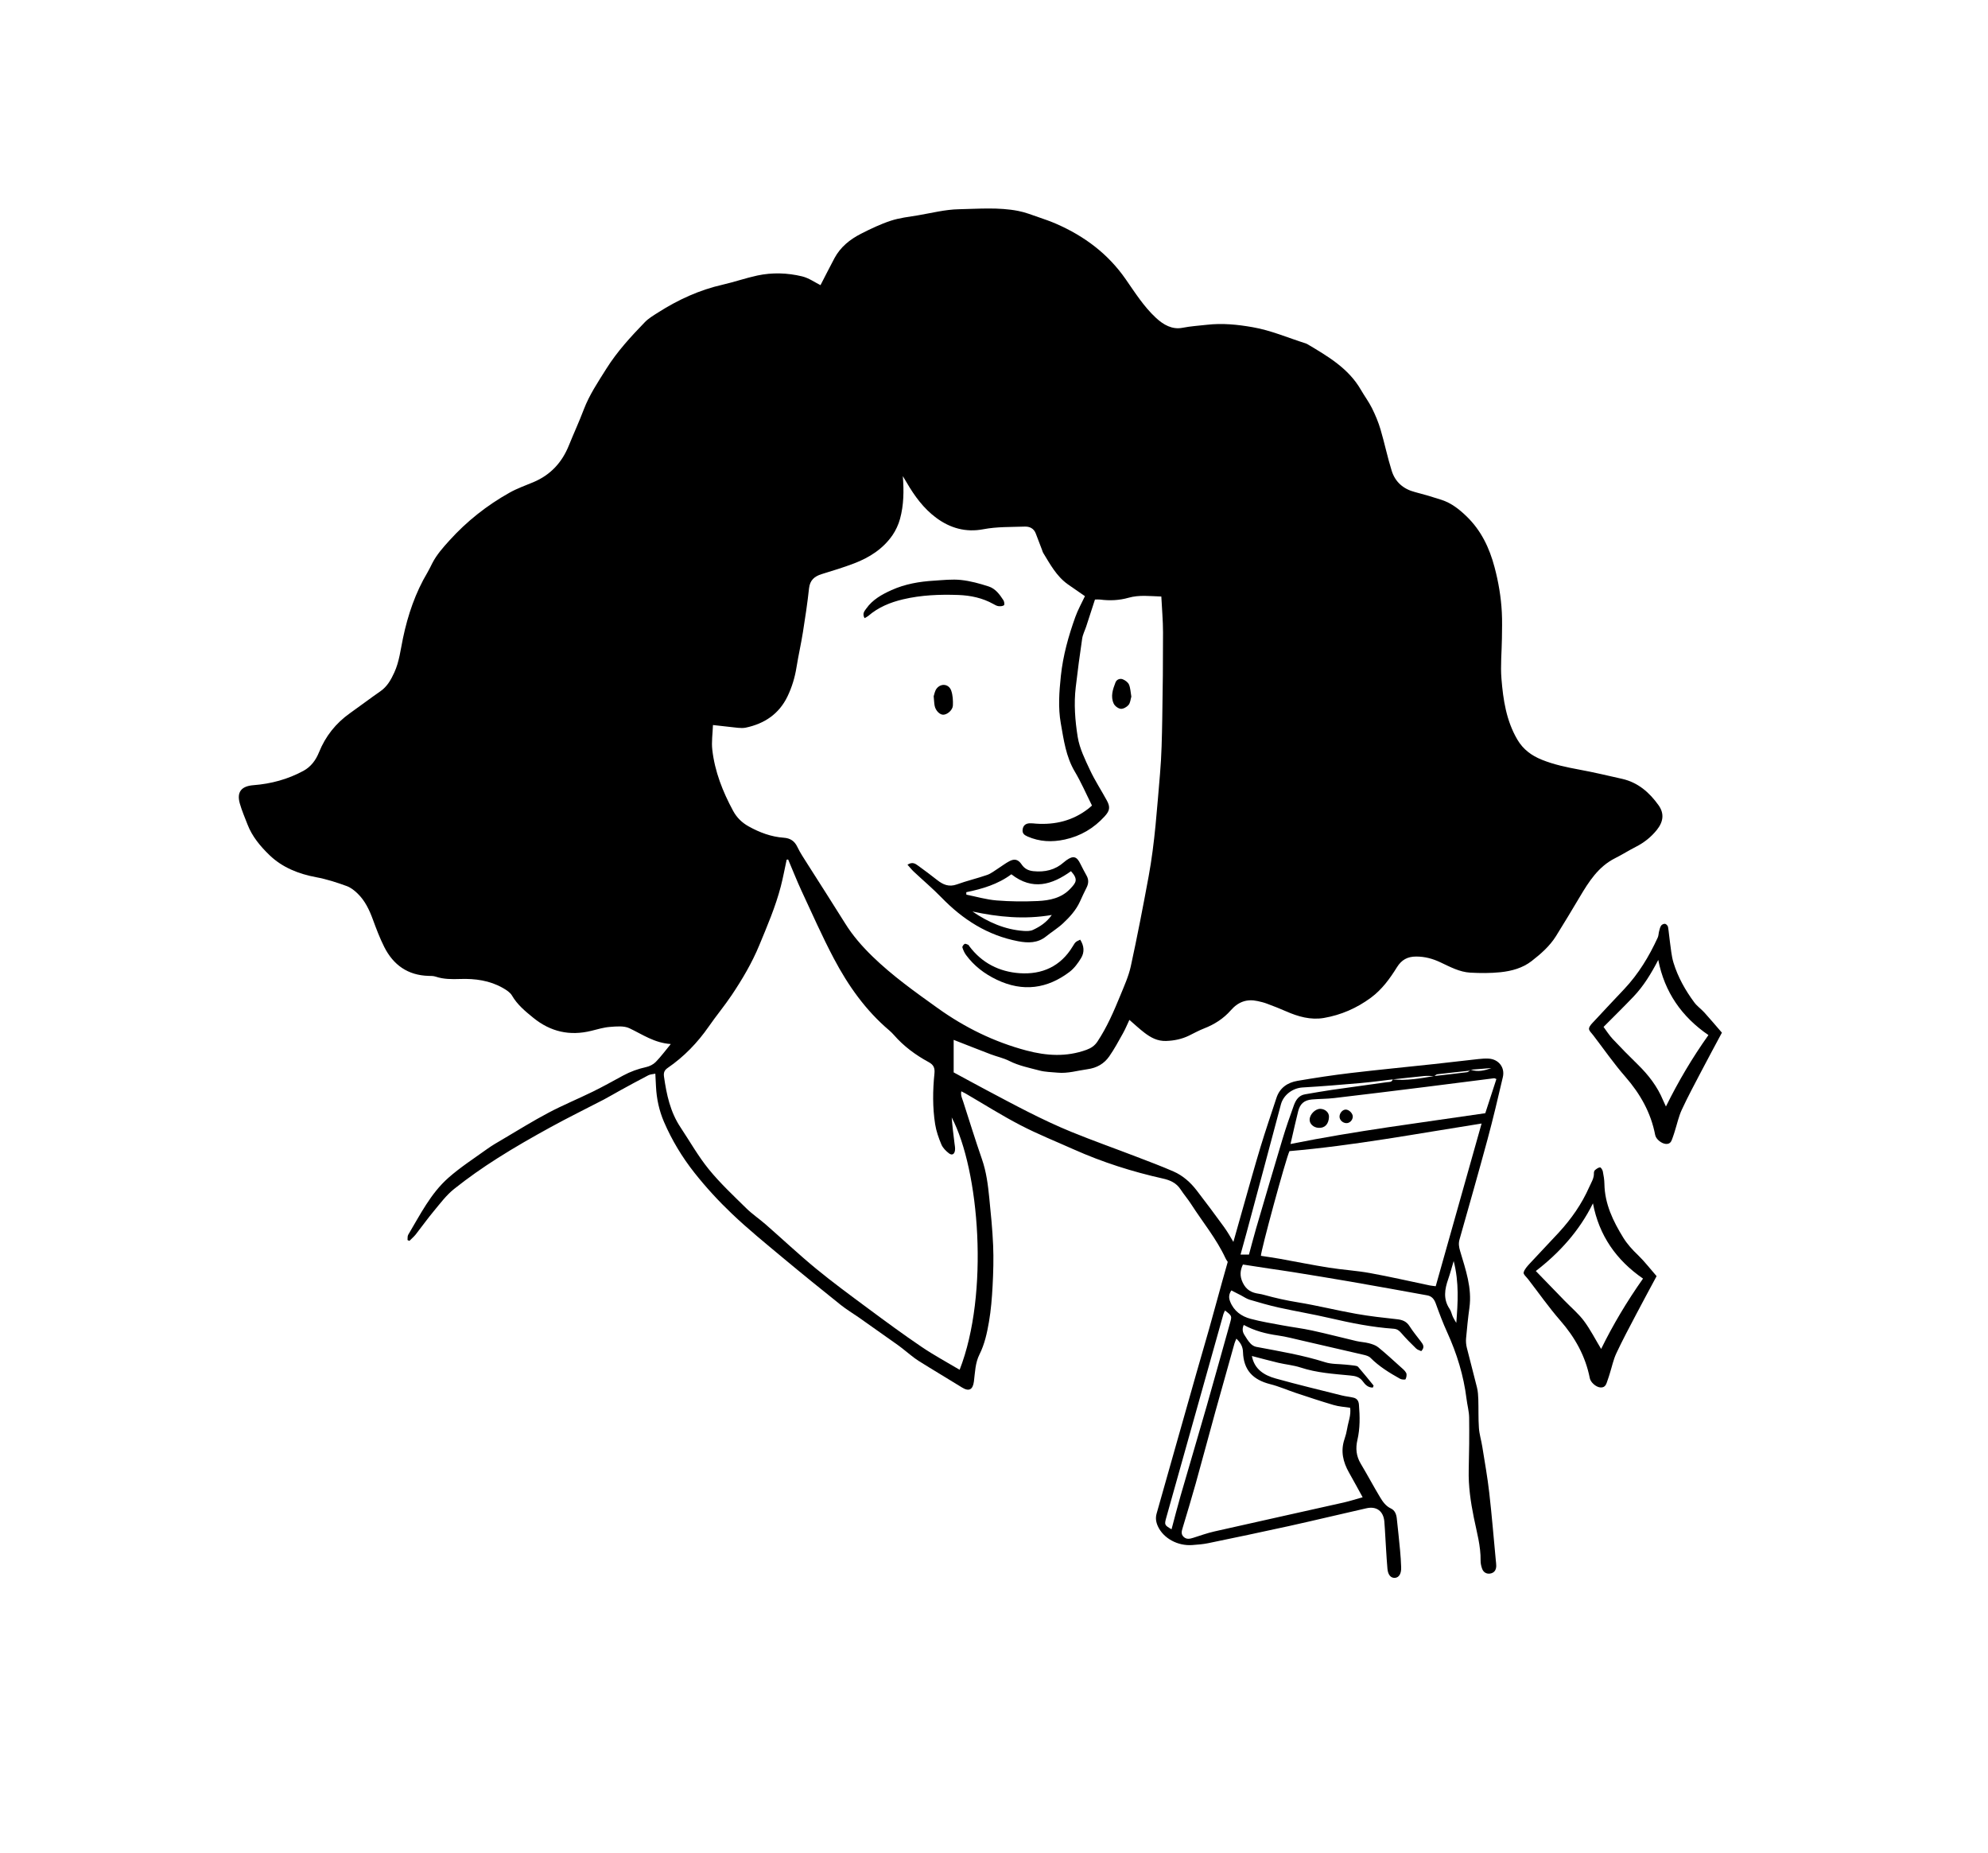 <svg width="294" height="274" viewBox="0 0 294 274" fill="none" xmlns="http://www.w3.org/2000/svg">
<path d="M181.84 187.002C181.565 186.577 181.364 186.332 181.236 186.058C179.896 183.17 177.863 180.722 176.159 178.068C175.673 177.31 175.079 176.626 174.588 175.873C173.965 174.915 173.032 174.51 171.976 174.275C167.449 173.264 163.05 171.866 158.813 169.974C156.167 168.792 153.466 167.712 150.898 166.377C148.154 164.955 145.537 163.294 142.861 161.739C142.66 161.622 142.449 161.519 142.169 161.373C142.036 161.954 142.282 162.399 142.429 162.854C143.352 165.713 144.236 168.586 145.223 171.426C145.871 173.293 146.111 175.223 146.303 177.159C146.538 179.49 146.774 181.821 146.872 184.162C146.956 186.142 146.897 188.136 146.794 190.12C146.7 191.909 146.558 193.707 146.254 195.471C145.969 197.113 145.615 198.765 144.849 200.29C144.221 201.536 144.201 202.929 144.03 204.278C143.872 205.505 143.298 205.813 142.257 205.163C140.131 203.843 137.971 202.573 135.85 201.238C135.064 200.74 134.362 200.109 133.621 199.538C133.341 199.323 133.071 199.103 132.781 198.897C130.866 197.539 128.951 196.18 127.032 194.831C126.133 194.201 125.186 193.644 124.331 192.959C121.435 190.643 118.548 188.307 115.7 185.931C113.176 183.825 110.618 181.743 108.242 179.48C106.263 177.599 104.397 175.565 102.704 173.425C100.887 171.128 99.36 168.601 98.196 165.898C97.484 164.247 97.101 162.482 97.013 160.674C96.984 160.092 96.954 159.506 96.915 158.768C96.522 158.851 96.169 158.856 95.884 159.003C94.494 159.721 93.124 160.474 91.755 161.221C90.93 161.671 90.125 162.16 89.295 162.595C86.658 163.968 83.982 165.273 81.38 166.705C78.739 168.156 76.112 169.652 73.569 171.27C71.359 172.672 69.204 174.182 67.156 175.815C66.008 176.729 65.099 177.955 64.147 179.099C63.219 180.208 62.384 181.396 61.486 182.535C61.211 182.882 60.857 183.175 60.543 183.493C60.45 183.454 60.361 183.41 60.268 183.37C60.297 183.107 60.243 182.794 60.371 182.584C62.134 179.632 63.68 176.494 66.297 174.178C68.075 172.604 70.097 171.304 72.032 169.911C72.759 169.388 73.539 168.938 74.315 168.484C76.573 167.154 78.803 165.762 81.12 164.54C83.261 163.406 85.514 162.482 87.694 161.412C89.207 160.669 90.679 159.843 92.157 159.042C93.233 158.46 94.362 158.054 95.565 157.79C96.07 157.678 96.615 157.404 96.974 157.038C97.73 156.266 98.373 155.386 99.203 154.384C96.772 154.223 95.01 152.962 93.08 152.048C92.27 151.667 91.165 151.779 90.213 151.852C89.285 151.921 88.367 152.204 87.454 152.429C84.262 153.221 81.405 152.571 78.862 150.499C77.673 149.531 76.505 148.573 75.714 147.21C75.439 146.74 74.885 146.393 74.389 146.105C72.42 144.981 70.269 144.688 68.03 144.766C66.818 144.805 65.6 144.815 64.417 144.414C64.093 144.302 63.72 144.316 63.371 144.306C60.312 144.219 58.176 142.694 56.836 140.05C56.168 138.73 55.643 137.332 55.132 135.939C54.612 134.527 53.978 133.193 52.893 132.137C52.427 131.683 51.872 131.243 51.268 131.023C49.8 130.49 48.318 130.006 46.766 129.718C44.188 129.239 41.753 128.286 39.848 126.444C38.508 125.148 37.285 123.697 36.598 121.903C36.205 120.882 35.768 119.875 35.468 118.824C34.977 117.114 35.699 116.244 37.481 116.107C40.084 115.907 42.573 115.237 44.876 113.986C45.995 113.38 46.717 112.383 47.173 111.249C48.141 108.854 49.668 106.938 51.774 105.448C53.276 104.387 54.735 103.273 56.247 102.227C57.268 101.523 57.823 100.512 58.314 99.441C59.055 97.824 59.237 96.064 59.6 94.349C60.317 90.938 61.427 87.653 63.229 84.633C63.489 84.198 63.695 83.734 63.931 83.279C64.584 82.013 65.517 80.968 66.469 79.917C69.042 77.072 72.012 74.726 75.351 72.855C76.47 72.224 77.708 71.794 78.901 71.291C81.424 70.225 83.118 68.383 84.13 65.866C84.847 64.092 85.652 62.352 86.329 60.563C87.159 58.388 88.445 56.477 89.673 54.522C91.264 51.986 93.277 49.801 95.344 47.661C95.903 47.079 96.635 46.649 97.327 46.209C100.283 44.323 103.43 42.876 106.882 42.094C108.595 41.703 110.265 41.117 111.983 40.745C114.197 40.271 116.446 40.34 118.636 40.872C119.633 41.117 120.531 41.767 121.341 42.167C122.019 40.858 122.696 39.509 123.408 38.175C124.292 36.528 125.696 35.398 127.326 34.568C128.755 33.84 130.213 33.141 131.73 32.642C133.022 32.217 134.406 32.065 135.756 31.841C137.765 31.503 139.773 30.98 141.791 30.941C144.717 30.883 147.677 30.624 150.584 31.191C151.615 31.391 152.607 31.782 153.604 32.124C154.492 32.427 155.386 32.74 156.245 33.116C160.379 34.929 163.865 37.529 166.472 41.283C167.852 43.267 169.153 45.334 170.95 47.001C172.055 48.027 173.351 48.77 174.873 48.472C176.076 48.233 177.274 48.164 178.477 48.027C180.765 47.763 183.004 47.988 185.257 48.384C187.982 48.858 190.501 49.963 193.113 50.784C193.187 50.808 193.26 50.842 193.329 50.881C196.363 52.685 199.422 54.454 201.263 57.65C201.789 58.564 202.432 59.419 202.898 60.358C203.399 61.365 203.841 62.415 204.16 63.495C204.759 65.514 205.181 67.591 205.81 69.6C206.33 71.276 207.533 72.322 209.271 72.767C210.597 73.109 211.913 73.495 213.214 73.925C214.657 74.404 215.806 75.308 216.896 76.364C219.052 78.455 220.264 81.011 221.02 83.856C221.605 86.05 221.983 88.279 222.101 90.542C222.169 91.827 222.13 93.117 222.115 94.407C222.091 96.397 221.884 98.4 222.047 100.375C222.297 103.483 222.758 106.567 224.393 109.358C225.262 110.838 226.5 111.733 228.027 112.349C229.814 113.072 231.689 113.458 233.585 113.81C235.696 114.201 237.787 114.695 239.884 115.169C242.241 115.701 243.934 117.187 245.28 119.074C246.154 120.3 245.992 121.517 245.024 122.724C244.175 123.78 243.149 124.596 241.941 125.212C240.895 125.745 239.904 126.375 238.853 126.903C236.373 128.149 234.979 130.358 233.629 132.626C232.47 134.576 231.302 136.516 230.104 138.437C229.176 139.918 227.865 141.061 226.505 142.117C225.179 143.148 223.549 143.593 221.904 143.764C220.431 143.916 218.924 143.911 217.441 143.828C215.845 143.74 214.436 142.967 213.022 142.303C211.864 141.755 210.705 141.443 209.409 141.447C208.137 141.452 207.273 141.941 206.605 143.006C205.55 144.702 204.386 146.315 202.741 147.532C200.65 149.076 198.322 150.093 195.784 150.528C193.84 150.86 191.974 150.332 190.182 149.541C189.254 149.13 188.301 148.764 187.344 148.407C186.907 148.241 186.445 148.133 185.984 148.031C184.383 147.679 183.117 148.143 182.017 149.399C180.956 150.611 179.601 151.486 178.069 152.077C177.303 152.375 176.582 152.776 175.84 153.138C174.765 153.661 173.641 153.89 172.438 153.93C171.161 153.969 170.174 153.421 169.236 152.703C168.495 152.136 167.813 151.496 167.022 150.811C166.708 151.476 166.433 152.155 166.079 152.786C165.431 153.944 164.803 155.117 164.047 156.202C163.286 157.297 162.211 157.918 160.821 158.108C159.348 158.309 157.91 158.763 156.397 158.616C155.504 158.528 154.581 158.528 153.721 158.299C152.214 157.898 150.672 157.6 149.254 156.881C148.389 156.446 147.407 156.241 146.494 155.894C144.712 155.215 142.94 154.511 141.035 153.768C141.035 155.396 141.035 156.94 141.035 158.577C142.566 159.403 144.177 160.288 145.797 161.148C149.951 163.347 154.085 165.595 158.44 167.374C161.626 168.674 164.877 169.823 168.092 171.059C169.919 171.758 171.755 172.447 173.547 173.229C174.932 173.835 176.056 174.837 176.974 176.03C178.334 177.794 179.665 179.578 180.976 181.381C181.521 182.134 181.997 182.945 182.464 183.752C182.591 183.972 182.675 184.289 182.616 184.524C182.41 185.306 182.135 186.068 181.84 187.002ZM105.438 107.212C105.394 108.488 105.203 109.7 105.34 110.873C105.708 114.093 106.882 117.065 108.419 119.904C108.959 120.901 109.725 121.649 110.707 122.196C112.332 123.101 114.045 123.746 115.921 123.878C116.863 123.946 117.497 124.352 117.919 125.236C118.336 126.111 118.886 126.922 119.407 127.748C121.268 130.686 123.158 133.608 124.994 136.56C126.118 138.368 127.498 139.942 129.025 141.428C131.991 144.306 135.349 146.696 138.693 149.086C142.665 151.931 147.015 154.071 151.777 155.337C154.772 156.134 157.713 156.319 160.679 155.239C161.381 154.98 161.896 154.628 162.309 154.003C163.723 151.867 164.724 149.536 165.687 147.19C166.261 145.782 166.904 144.37 167.228 142.899C168.191 138.476 169.05 134.033 169.87 129.586C170.793 124.586 171.107 119.513 171.549 114.455C171.785 111.738 171.834 109.001 171.883 106.269C171.961 102.012 172.001 97.755 171.996 93.503C171.996 91.763 171.834 90.019 171.745 88.21C170.076 88.157 168.48 87.942 166.899 88.391C165.52 88.782 164.12 88.846 162.702 88.66C162.476 88.631 162.245 88.655 161.931 88.655C161.494 89.999 161.067 91.329 160.63 92.658C160.433 93.249 160.129 93.826 160.04 94.432C159.682 96.822 159.368 99.221 159.088 101.621C158.798 104.079 158.99 106.562 159.378 108.972C159.653 110.667 160.463 112.305 161.204 113.888C161.931 115.442 162.883 116.884 163.703 118.399C164.224 119.362 164.106 119.904 163.364 120.716C161.764 122.475 159.815 123.633 157.473 124.142C155.577 124.557 153.746 124.479 151.944 123.687C151.443 123.467 151.154 123.208 151.237 122.641C151.316 122.084 151.664 121.766 152.278 121.742C152.592 121.727 152.906 121.771 153.216 121.796C156.063 121.991 158.666 121.351 160.944 119.587C161.175 119.406 161.391 119.201 161.489 119.113C160.61 117.353 159.883 115.667 158.95 114.098C157.63 111.879 157.311 109.392 156.878 106.953C156.466 104.641 156.643 102.295 156.888 99.95C157.207 96.934 158.013 94.056 159.029 91.226C159.407 90.17 159.972 89.173 160.448 88.157C159.584 87.56 158.749 86.993 157.924 86.407C156.245 85.215 155.302 83.436 154.266 81.74C154.188 81.608 154.154 81.451 154.1 81.305C153.795 80.508 153.481 79.711 153.186 78.91C152.897 78.128 152.263 77.84 151.522 77.869C149.489 77.942 147.447 77.874 145.424 78.26C142.851 78.754 140.524 78.113 138.437 76.559C136.576 75.171 135.251 73.348 134.097 71.374C133.905 71.051 133.709 70.729 133.518 70.406C133.685 72.561 133.665 74.668 133.105 76.716C132.874 77.561 132.487 78.411 131.991 79.135C130.591 81.163 128.578 82.448 126.305 83.313C124.734 83.915 123.119 84.398 121.508 84.897C120.448 85.229 119.78 85.786 119.647 86.993C119.412 89.159 119.088 91.319 118.744 93.474C118.469 95.204 118.076 96.919 117.796 98.65C117.556 100.17 117.119 101.616 116.451 102.999C115.199 105.585 113.053 107.012 110.294 107.598C109.921 107.676 109.509 107.657 109.121 107.623C107.957 107.5 106.793 107.364 105.438 107.212ZM116.559 127.098C116.485 127.108 116.412 127.113 116.338 127.123C116.048 128.447 115.808 129.786 115.464 131.101C114.684 134.092 113.466 136.927 112.288 139.776C111.207 142.391 109.779 144.805 108.212 147.146C107.147 148.734 105.915 150.21 104.825 151.784C103.155 154.189 101.157 156.261 98.741 157.918C98.245 158.26 98.118 158.626 98.196 159.193C98.57 161.842 99.119 164.423 100.637 166.7C102.021 168.782 103.258 170.981 104.829 172.912C106.504 174.969 108.463 176.797 110.358 178.664C111.247 179.539 112.302 180.243 113.24 181.064C115.715 183.229 118.111 185.482 120.649 187.574C123.123 189.607 125.711 191.508 128.289 193.419C130.925 195.374 133.572 197.324 136.292 199.166C138.094 200.388 140.023 201.424 141.918 202.553C146.313 191.298 144.84 173.024 140.745 165.239C140.838 166.519 141 167.785 141.157 169.056C141.201 169.403 141.275 169.755 141.231 170.092C141.157 170.688 140.794 170.893 140.337 170.546C139.891 170.204 139.439 169.75 139.223 169.246C138.815 168.279 138.457 167.262 138.295 166.236C137.907 163.753 137.936 161.246 138.192 158.753C138.275 157.922 138.074 157.458 137.347 157.062C135.408 156.012 133.645 154.711 132.187 153.035C131.981 152.801 131.755 152.581 131.519 152.375C128.023 149.419 125.436 145.748 123.325 141.755C121.592 138.476 120.094 135.079 118.528 131.717C117.826 130.197 117.217 128.638 116.559 127.098Z" fill="black"/>
<path d="M134.206 127.866C134.942 127.397 135.369 127.714 135.772 128.007C136.724 128.701 137.667 129.395 138.59 130.129C139.469 130.827 140.348 131.199 141.511 130.779C142.979 130.246 144.516 129.889 145.994 129.376C146.568 129.175 147.074 128.76 147.6 128.428C148.159 128.071 148.69 127.656 149.274 127.348C150.04 126.942 150.59 127.089 151.081 127.822C151.513 128.467 152.092 128.75 152.838 128.824C154.517 128.995 156.04 128.648 157.326 127.509C157.444 127.406 157.566 127.309 157.694 127.216C158.72 126.483 159.241 126.624 159.781 127.753C160.07 128.35 160.39 128.931 160.709 129.513C161.038 130.119 160.979 130.7 160.669 131.297C160.331 131.956 160.021 132.631 159.717 133.305C159.138 134.576 158.215 135.597 157.213 136.531C156.447 137.249 155.529 137.802 154.709 138.466C153.457 139.478 152.043 139.463 150.575 139.185C146.053 138.324 142.395 135.979 139.238 132.724C137.932 131.38 136.494 130.168 135.124 128.882C134.819 128.594 134.564 128.262 134.206 127.866ZM142.901 131.932C142.906 132.054 142.906 132.171 142.911 132.294C144.393 132.592 145.871 133.027 147.369 133.149C149.392 133.315 151.439 133.33 153.472 133.237C155.239 133.154 156.987 132.802 158.288 131.414C159.103 130.544 159.521 130.07 158.386 128.824C155.583 130.842 152.696 131.727 149.568 129.283C147.595 130.754 145.287 131.443 142.901 131.932ZM155.549 135.299C151.468 135.998 147.634 135.602 143.814 134.786C146.122 136.36 148.591 137.464 151.395 137.66C151.851 137.689 152.377 137.694 152.774 137.503C153.791 137.024 154.748 136.428 155.549 135.299Z" fill="black"/>
<path d="M127.856 91.407C127.483 90.722 127.851 90.361 128.107 89.994C129.044 88.665 130.414 87.903 131.853 87.257C133.841 86.358 135.967 85.996 138.128 85.865C139.458 85.781 140.808 85.625 142.119 85.762C143.504 85.909 144.879 86.29 146.209 86.72C147.211 87.042 147.844 87.907 148.399 88.768C148.527 88.963 148.581 89.422 148.473 89.501C148.271 89.647 147.923 89.667 147.653 89.633C147.392 89.599 147.137 89.447 146.901 89.315C145.291 88.416 143.538 88.049 141.717 87.981C138.967 87.883 136.232 87.99 133.542 88.626C131.647 89.076 129.894 89.794 128.406 91.079C128.269 91.197 128.092 91.27 127.856 91.407Z" fill="black"/>
<path d="M159.746 138.95C160.321 139.84 160.414 140.793 159.879 141.672C159.422 142.425 158.862 143.192 158.165 143.72C154.92 146.178 151.306 146.75 147.378 144.859C145.562 143.984 144.054 142.826 142.871 141.228C142.626 140.895 142.444 140.494 142.326 140.099C142.287 139.962 142.493 139.678 142.66 139.576C142.768 139.512 143.009 139.644 143.185 139.708C143.249 139.732 143.279 139.825 143.328 139.888C145.189 142.396 147.781 143.705 150.81 143.911C154.115 144.131 156.859 142.904 158.637 139.952C159.044 139.277 159.049 139.282 159.746 138.95Z" fill="black"/>
<path d="M138.079 102.955C138.177 102.691 138.241 102.154 138.535 101.797C139.203 100.981 140.347 101.152 140.681 102.144C140.912 102.823 140.951 103.596 140.921 104.319C140.892 105.003 140.097 105.673 139.507 105.687C138.977 105.702 138.358 105.081 138.221 104.358C138.147 103.977 138.142 103.581 138.079 102.955Z" fill="black"/>
<path d="M167.311 103.014C167.194 103.395 167.169 103.918 166.899 104.241C166.639 104.553 166.113 104.852 165.74 104.812C165.362 104.773 164.861 104.397 164.699 104.035C164.213 102.98 164.577 101.914 164.969 100.908C165.141 100.468 165.627 100.282 166.054 100.453C166.413 100.6 166.82 100.898 166.963 101.23C167.184 101.748 167.194 102.354 167.311 103.014Z" fill="black"/>
<path d="M183.813 186.987C183.396 187.857 183.312 188.693 183.798 189.69C184.314 190.755 185.109 191.166 186.175 191.312C186.445 191.351 186.715 191.415 186.98 191.488C188.605 191.938 190.235 192.304 191.904 192.573C194.806 193.047 197.664 193.766 200.56 194.279C202.564 194.636 204.591 194.86 206.614 195.08C207.419 195.168 208.013 195.408 208.46 196.116C208.961 196.903 209.565 197.627 210.13 198.374C210.444 198.795 210.758 199.205 210.184 199.797C209.948 199.679 209.629 199.606 209.432 199.41C208.676 198.677 207.93 197.93 207.243 197.133C206.914 196.752 206.629 196.522 206.089 196.483C202.912 196.263 199.804 195.637 196.706 194.919C194.187 194.333 191.629 193.907 189.106 193.35C187.653 193.028 186.219 192.607 184.79 192.187C184.348 192.055 183.955 191.767 183.538 191.552C183.062 191.307 182.581 191.068 182.1 190.819C181.702 191.415 181.707 191.918 181.923 192.466C182.473 193.863 183.582 194.65 184.947 195.017C186.499 195.432 188.089 195.691 189.67 195.984C191.134 196.258 192.616 196.434 194.07 196.752C196.254 197.226 198.42 197.798 200.595 198.306C201.204 198.448 201.842 198.472 202.446 198.629C202.927 198.756 203.447 198.922 203.821 199.225C204.94 200.134 206 201.116 207.071 202.079C207.39 202.367 207.758 202.646 207.95 203.007C208.077 203.252 207.999 203.672 207.866 203.946C207.822 204.039 207.287 204.014 207.061 203.887C205.485 203.007 203.953 202.069 202.667 200.774C202.416 200.525 201.989 200.412 201.621 200.329C198.606 199.621 195.587 198.927 192.567 198.238C191.384 197.969 190.206 197.651 189.003 197.48C187.245 197.231 185.551 196.81 183.936 195.921C183.68 196.488 183.749 196.957 184.034 197.402C184.304 197.832 184.569 198.277 184.913 198.648C185.129 198.888 185.463 199.103 185.777 199.161C189.204 199.811 192.646 200.378 195.984 201.439C196.932 201.742 197.997 201.683 199.009 201.791C199.436 201.835 199.868 201.869 200.295 201.932C200.487 201.962 200.732 201.991 200.845 202.118C201.626 203.022 202.377 203.946 203.128 204.874C203.153 204.904 203.084 205.011 203.03 205.182C202.348 205.212 201.891 204.752 201.552 204.278C201.056 203.589 200.438 203.467 199.647 203.394C197.197 203.159 194.737 203.003 192.366 202.226C191.296 201.874 190.142 201.776 189.037 201.517C187.756 201.214 186.484 200.862 185.139 200.515C185.502 202.475 186.95 203.364 188.644 203.838C191.89 204.747 195.174 205.529 198.444 206.35C199.009 206.492 199.603 206.541 200.168 206.678C200.678 206.8 200.924 207.152 200.968 207.694C201.115 209.454 201.145 211.203 200.742 212.938C200.457 214.165 200.565 215.319 201.233 216.433C202.215 218.075 203.114 219.771 204.1 221.408C204.498 222.068 204.94 222.708 205.701 223.065C206.28 223.334 206.496 223.91 206.565 224.512C206.742 226.1 206.904 227.693 207.056 229.286C207.135 230.103 207.184 230.924 207.213 231.74C207.252 232.668 206.914 233.255 206.339 233.318C205.73 233.387 205.269 232.937 205.185 231.974C205.019 230.029 204.93 228.079 204.807 226.129C204.783 225.738 204.763 225.347 204.724 224.961C204.577 223.456 203.575 222.693 202.082 223.031C198.263 223.891 194.453 224.815 190.628 225.66C186.646 226.54 182.654 227.371 178.663 228.197C177.897 228.353 177.111 228.412 176.326 228.47C174.175 228.631 172.079 227.483 171.254 225.733C170.959 225.108 170.856 224.487 171.052 223.803C172.059 220.274 173.056 216.741 174.052 213.207C175.02 209.791 175.987 206.37 176.959 202.954C177.568 200.813 178.201 198.677 178.805 196.537C179.473 194.171 180.106 191.796 180.769 189.426C181.79 185.78 182.821 182.134 183.857 178.493C184.702 175.526 185.522 172.555 186.415 169.603C187.152 167.174 187.977 164.774 188.767 162.36C189.258 160.85 190.417 160.078 191.88 159.828C194.507 159.379 197.143 158.978 199.79 158.665C203.879 158.181 207.979 157.79 212.074 157.346C214.254 157.111 216.434 156.842 218.614 156.608C219.12 156.554 219.63 156.51 220.136 156.539C221.614 156.617 222.591 157.834 222.252 159.276C221.535 162.355 220.808 165.434 219.984 168.489C218.648 173.425 217.244 178.341 215.85 183.263C215.673 183.879 215.751 184.387 215.943 185.027C216.748 187.745 217.715 190.457 217.308 193.389C217.097 194.895 216.949 196.41 216.812 197.92C216.773 198.374 216.817 198.853 216.925 199.293C217.411 201.263 217.951 203.223 218.432 205.197C218.57 205.759 218.604 206.36 218.624 206.942C218.668 208.344 218.614 209.757 218.712 211.155C218.776 212.073 219.061 212.978 219.208 213.896C219.571 216.164 219.979 218.432 220.239 220.714C220.622 224.047 220.892 227.395 221.211 230.738C221.236 231.012 221.28 231.285 221.275 231.554C221.27 232.219 220.931 232.61 220.337 232.693C219.817 232.761 219.355 232.492 219.169 231.925C219.046 231.559 218.953 231.158 218.962 230.777C218.997 228.607 218.388 226.53 217.966 224.438C217.489 222.092 217.146 219.756 217.205 217.357C217.269 214.781 217.303 212.205 217.268 209.635C217.259 208.706 216.994 207.787 216.881 206.859C216.458 203.418 215.452 200.153 214.018 197.006C213.385 195.623 212.85 194.191 212.334 192.759C212.098 192.104 211.745 191.669 211.062 191.547C207.282 190.863 203.506 190.174 199.721 189.519C196.903 189.03 194.075 188.575 191.251 188.116C190.053 187.92 188.846 187.759 187.648 187.578C186.396 187.383 185.158 187.192 183.813 186.987ZM212.103 159.115C213.733 158.929 215.363 158.753 216.989 158.543C217.17 158.519 217.327 158.304 217.499 158.181C218.55 158.548 219.556 158.308 220.553 157.937C219.537 158.02 218.52 158.103 217.499 158.181C217.401 158.235 217.308 158.328 217.2 158.338C215.648 158.514 214.097 158.67 212.545 158.856C212.398 158.875 212.265 159.037 212.118 159.13C211.617 159.12 211.112 159.066 210.616 159.115C209.064 159.262 207.518 159.447 205.966 159.613C204.37 159.799 202.785 160.019 201.184 160.156C198.336 160.405 195.489 160.64 192.636 160.806C191.153 160.894 189.793 161.925 189.425 163.328C187.746 169.662 186.042 175.986 184.343 182.315C184.063 183.356 183.769 184.397 183.46 185.516C183.911 185.516 184.245 185.516 184.707 185.516C185.055 184.245 185.379 182.965 185.748 181.699C187.044 177.281 188.335 172.868 189.661 168.459C190.166 166.778 190.741 165.116 191.34 163.465C191.625 162.683 192.057 161.974 193.004 161.818C194.315 161.598 195.621 161.358 196.937 161.168C199.652 160.777 202.367 160.41 205.082 160.029C205.411 159.98 205.824 160.073 205.971 159.618C208.053 159.828 210.076 159.462 212.103 159.115ZM190.697 170.219C190.166 171.314 186.435 185.047 186.474 185.702C187.402 185.848 188.33 185.97 189.248 186.137C191.674 186.572 194.094 187.065 196.529 187.451C198.538 187.769 200.585 187.886 202.588 188.248C205.554 188.786 208.495 189.465 211.45 190.081C211.706 190.134 211.971 190.149 212.324 190.198C214.588 182.178 216.832 174.212 219.11 166.138C209.526 167.643 200.173 169.407 190.697 170.219ZM201.518 221.403C200.816 220.128 200.168 218.93 199.5 217.752C198.616 216.188 198.233 214.571 198.832 212.811C199.009 212.293 199.146 211.761 199.235 211.223C199.392 210.241 199.819 209.293 199.672 208.173C198.832 208.041 198.002 207.993 197.227 207.763C195.346 207.211 193.49 206.59 191.634 205.974C190.373 205.554 189.145 205.006 187.864 204.684C185.257 204.029 183.911 202.573 183.823 199.933C183.798 199.107 183.464 198.555 182.846 197.949C182.728 198.238 182.625 198.438 182.566 198.648C181.613 202.03 180.661 205.412 179.723 208.794C178.746 212.328 177.808 215.876 176.821 219.409C176.213 221.589 175.55 223.754 174.902 225.924C174.764 226.383 174.622 226.843 175.024 227.239C175.452 227.664 175.938 227.566 176.448 227.405C177.494 227.072 178.53 226.701 179.6 226.457C185.983 225.01 192.376 223.607 198.759 222.17C199.657 221.965 200.551 221.672 201.518 221.403ZM221.299 159.56C221.108 159.491 221.034 159.433 220.966 159.442C217.588 159.868 214.21 160.307 210.827 160.728C206.32 161.29 201.812 161.847 197.3 162.375C196.215 162.502 195.115 162.487 194.025 162.58C192.872 162.678 192.253 163.23 191.983 164.325C191.816 165.009 191.649 165.688 191.492 166.373C191.286 167.262 191.084 168.151 190.849 169.168C200.511 167.218 210.1 166.026 219.655 164.613C220.229 162.854 220.764 161.202 221.299 159.56ZM181.162 193.785C181.054 194.034 180.97 194.166 180.931 194.308C179.684 198.736 178.442 203.164 177.2 207.597C175.628 213.193 174.062 218.788 172.486 224.38C172.182 225.465 172.192 225.523 173.257 226.139C173.699 224.492 174.116 222.83 174.592 221.188C175.869 216.765 177.185 212.357 178.452 207.929C179.62 203.848 180.744 199.748 181.898 195.662C182.198 194.587 182.212 194.592 181.162 193.785ZM215.368 195.618C215.599 192.617 215.8 189.67 214.981 186.474C214.666 187.529 214.455 188.336 214.18 189.123C213.65 190.633 213.4 192.104 214.382 193.556C214.617 193.903 214.691 194.352 214.868 194.738C215.01 195.041 215.197 195.325 215.368 195.618Z" fill="black"/>
<path d="M196.539 165.165C196.495 166.236 195.92 166.832 194.997 166.778C194.251 166.734 193.677 166.206 193.677 165.576C193.677 164.799 194.506 163.958 195.257 163.968C195.989 163.983 196.568 164.52 196.539 165.165Z" fill="black"/>
<path d="M200.059 165.146C200.025 165.688 199.568 166.118 199.063 166.079C198.527 166.035 198.09 165.59 198.1 165.102C198.11 164.574 198.567 164.071 199.023 164.075C199.524 164.08 200.089 164.667 200.059 165.146Z" fill="black"/>
<path d="M254.648 152.703C253.647 154.58 252.625 156.461 251.634 158.357C250.642 160.254 249.621 162.145 248.722 164.085C248.251 165.102 248.015 166.226 247.671 167.306C247.588 167.565 247.514 167.829 247.416 168.083C247.22 168.577 247.146 169.197 246.385 169.158C245.732 169.124 244.897 168.459 244.779 167.829C244.146 164.52 242.56 161.735 240.351 159.203C238.662 157.268 237.189 155.142 235.628 153.099C235.377 152.771 234.95 152.385 234.994 152.082C235.053 151.681 235.47 151.31 235.785 150.968C237.248 149.389 238.721 147.825 240.199 146.261C242.315 144.018 243.881 141.423 245.157 138.642C245.285 138.368 245.275 138.036 245.354 137.733C245.432 137.435 245.496 137.117 245.663 136.868C245.771 136.712 246.071 136.575 246.247 136.609C246.419 136.643 246.645 136.888 246.68 137.068C246.807 137.797 246.851 138.54 246.959 139.268C247.112 140.304 247.185 141.369 247.49 142.361C248.148 144.502 249.238 146.447 250.573 148.241C250.99 148.798 251.589 149.213 252.061 149.731C252.92 150.684 253.75 151.667 254.648 152.703ZM245.236 141.946C244.205 143.925 243.09 145.787 241.578 147.371C240.051 148.969 238.47 150.518 237.145 151.852C237.562 152.414 237.979 153.084 238.51 153.651C239.708 154.931 240.945 156.183 242.202 157.409C243.783 158.954 245.113 160.669 245.958 162.727C246.066 162.986 246.193 163.24 246.37 163.621C248.221 159.877 250.264 156.427 252.655 153.06C248.697 150.347 246.164 146.706 245.236 141.946Z" fill="black"/>
<path d="M244.99 188.707C243.969 190.613 242.943 192.495 241.951 194.391C240.954 196.287 239.943 198.179 239.035 200.119C238.593 201.062 238.382 202.118 238.063 203.12C237.969 203.418 237.881 203.716 237.773 204.009C237.572 204.542 237.498 205.216 236.688 205.168C236.045 205.128 235.234 204.42 235.112 203.799C234.473 200.539 232.927 197.768 230.742 195.266C229.053 193.326 227.57 191.21 225.999 189.172C225.744 188.839 225.258 188.429 225.326 188.17C225.449 187.686 225.862 187.251 226.22 186.855C227.649 185.301 229.122 183.786 230.55 182.232C232.382 180.233 233.924 178.038 235.023 175.541C235.323 174.862 235.75 174.246 235.721 173.459C235.716 173.312 235.775 173.112 235.878 173.029C236.099 172.848 236.364 172.643 236.624 172.623C236.752 172.613 236.992 172.985 237.036 173.215C237.159 173.826 237.262 174.446 237.272 175.067C237.321 178.029 238.553 180.57 240.061 183.018C240.66 183.986 241.416 184.812 242.246 185.604C243.198 186.523 244.008 187.588 244.99 188.707ZM236.786 199.474C238.539 195.901 240.606 192.436 242.982 189.069C239.01 186.327 236.482 182.691 235.578 177.941C233.56 182.031 230.614 185.257 227.128 187.95C228.606 189.475 230.02 190.931 231.429 192.387C232.382 193.365 233.447 194.259 234.257 195.344C235.205 196.62 235.932 198.057 236.786 199.474Z" fill="black"/>
</svg>